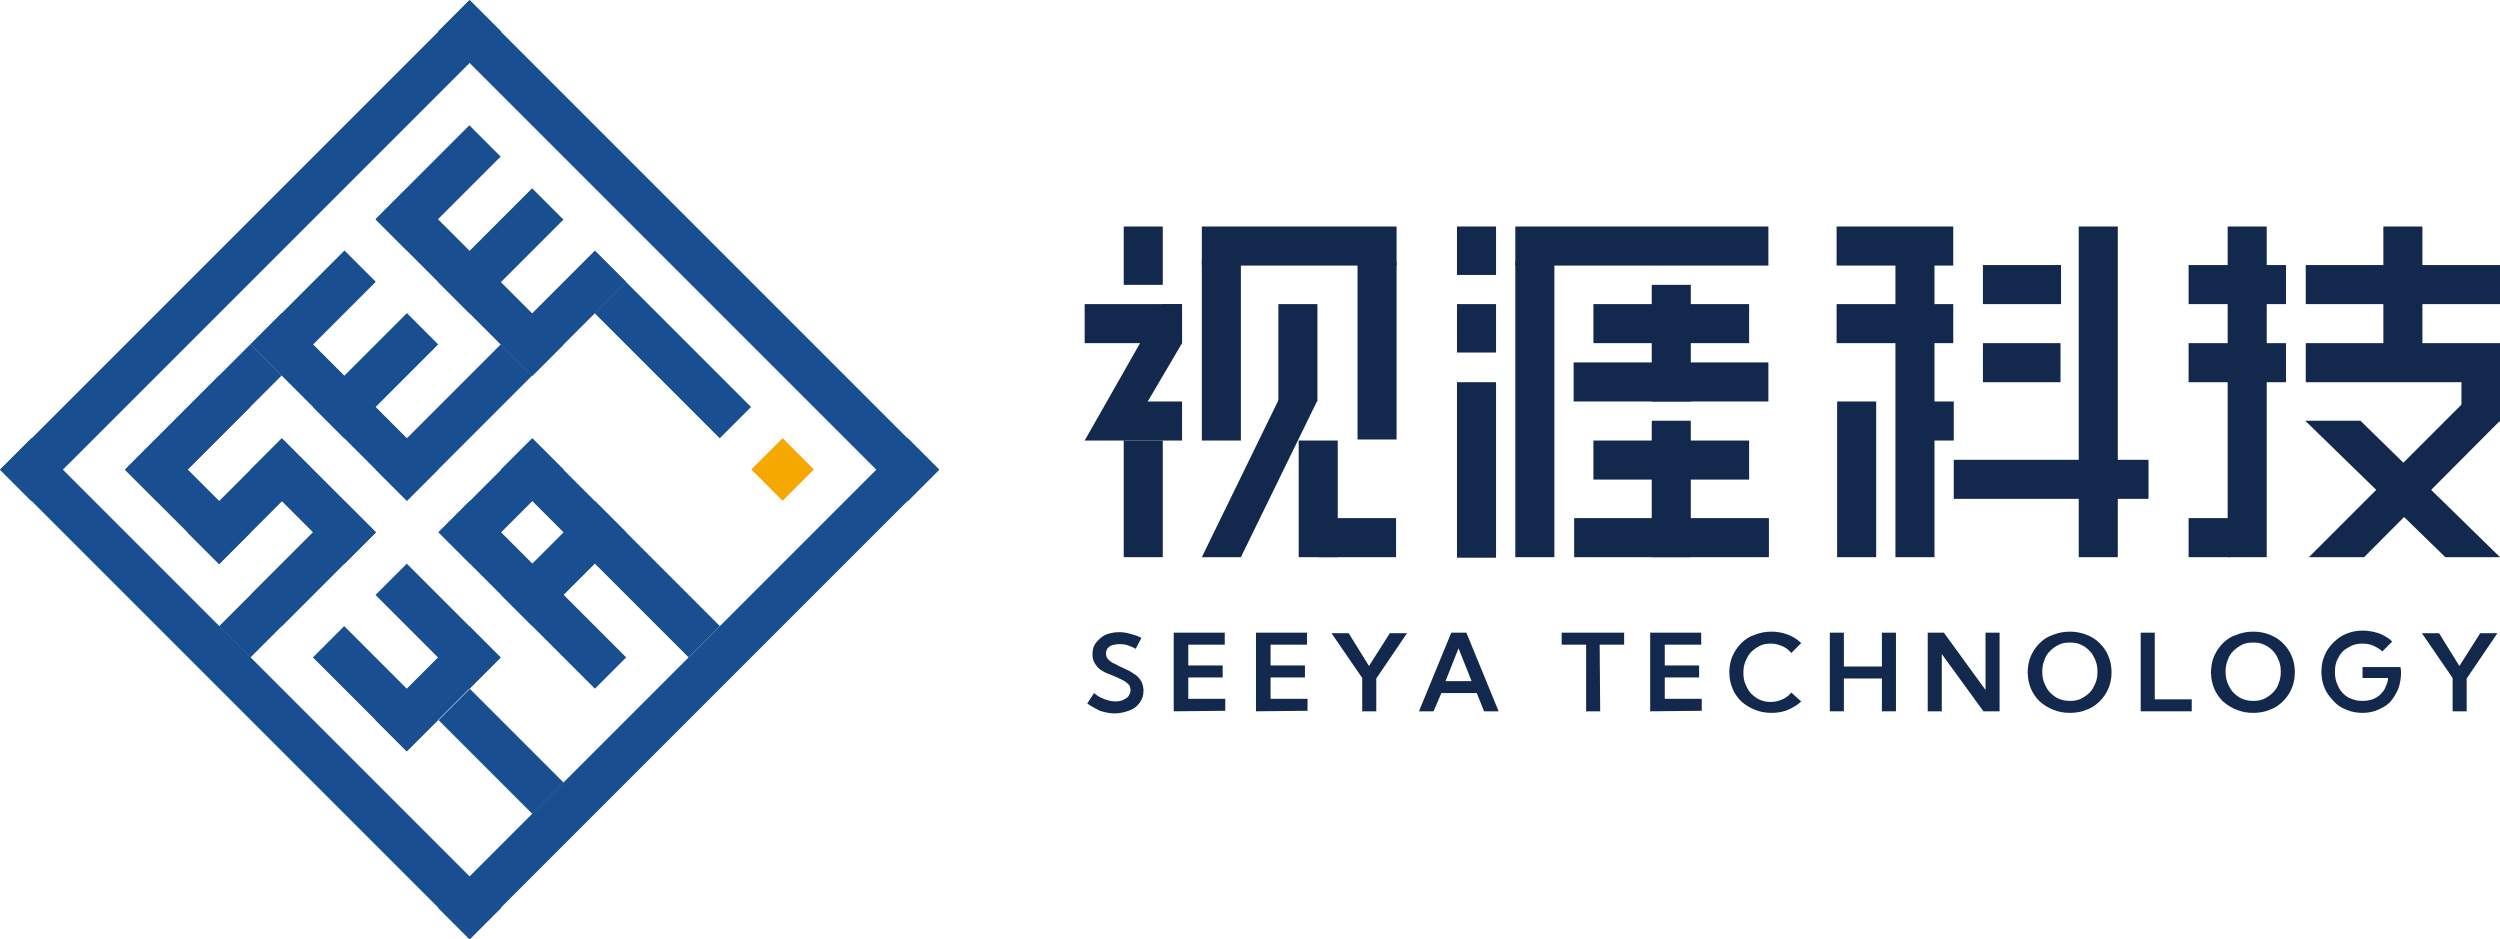 <?xml version="1.0" encoding="utf-8"?>
<!-- Generator: Adobe Illustrator 23.0.0, SVG Export Plug-In . SVG Version: 6.00 Build 0)  -->
<svg version="1.1" id="图层_1" xmlns="http://www.w3.org/2000/svg" xmlns:xlink="http://www.w3.org/1999/xlink" x="0px" y="0px"
	 viewBox="0 0 480.1 180.4" style="enable-background:new 0 0 480.1 180.4;" xml:space="preserve">
<style type="text/css">
	.st0{fill-rule:evenodd;clip-rule:evenodd;fill:#194F90;}
	.st1{fill-rule:evenodd;clip-rule:evenodd;fill:#F5A800;}
	.st2{fill:#12284C;}
</style>
<g>
	<g>
		<g>
			
				<rect x="31.8" y="83.5" transform="matrix(0.707 -0.707 0.707 0.707 -57.465 53.687)" class="st0" width="8.5" height="25.5"/>
			
				<rect x="55.9" y="83.5" transform="matrix(0.707 -0.707 0.707 0.707 -50.42 70.692)" class="st0" width="8.5" height="25.5"/>
			
				<rect x="23.3" y="79.9" transform="matrix(0.707 -0.707 0.707 0.707 -48.96 50.164)" class="st0" width="25.5" height="8.5"/>
			
				<rect x="35.3" y="92" transform="matrix(0.707 -0.707 0.707 0.707 -53.94 62.194)" class="st0" width="25.5" height="8.5"/>
			
				<rect x="47.4" y="104" transform="matrix(0.707 -0.707 0.707 0.707 -58.925 74.214)" class="st0" width="25.5" height="8.5"/>
		</g>
		
			<rect x="31.8" y="83.5" transform="matrix(0.707 -0.707 0.707 0.707 -57.465 53.687)" class="st0" width="8.5" height="25.5"/>
		
			<rect x="55.9" y="83.5" transform="matrix(0.707 -0.707 0.707 0.707 -50.42 70.692)" class="st0" width="8.5" height="25.5"/>
		<rect x="22.1" y="76.9" transform="matrix(0.707 -0.707 0.707 0.707 -45.954 51.406)" class="st0" width="34" height="8.5"/>
		
			<rect x="35.3" y="92" transform="matrix(0.707 -0.707 0.707 0.707 -53.94 62.194)" class="st0" width="25.5" height="8.5"/>
		<rect x="40.1" y="107" transform="matrix(0.707 -0.707 0.707 0.707 -61.931 72.971)" class="st0" width="34" height="8.5"/>
		
			<rect x="61.9" y="56.9" transform="matrix(0.707 -0.707 0.707 0.707 -35.903 69.662)" class="st0" width="8.5" height="42.5"/>
		
			<rect x="47.4" y="55.9" transform="matrix(0.707 -0.707 0.707 0.707 -24.911 60.128)" class="st0" width="25.5" height="8.5"/>
		
			<rect x="59.4" y="67.9" transform="matrix(0.707 -0.707 0.707 0.707 -29.888 72.151)" class="st0" width="25.5" height="8.5"/>
		
			<rect x="70.2" y="76.9" transform="matrix(0.707 -0.707 0.707 0.707 -31.861 85.423)" class="st0" width="34" height="8.5"/>
		
			<rect x="83.5" y="92" transform="matrix(0.707 -0.707 0.707 0.707 -39.855 96.208)" class="st0" width="25.5" height="8.5"/>
		<g>
			
				<rect x="85.9" y="32.9" transform="matrix(0.707 -0.707 0.707 0.707 -11.844 79.625)" class="st0" width="8.5" height="42.5"/>
			
				<rect x="71.4" y="31.8" transform="matrix(0.707 -0.707 0.707 0.707 -0.858 70.085)" class="st0" width="25.5" height="8.5"/>
			
				<rect x="83.4" y="43.9" transform="matrix(0.707 -0.707 0.707 0.707 -5.838 82.115)" class="st0" width="25.5" height="8.5"/>
			
				<rect x="95.5" y="55.9" transform="matrix(0.707 -0.707 0.707 0.707 -10.818 94.145)" class="st0" width="25.5" height="8.5"/>
		</g>
		<g>
			
				<rect x="43.9" y="68.5" transform="matrix(0.707 -0.707 0.707 0.707 -79.448 72.76)" class="st0" width="8.5" height="127.6"/>
			
				<rect x="128" y="-15.7" transform="matrix(0.707 -0.707 0.707 0.707 4.732 107.632)" class="st0" width="8.5" height="127.6"/>
			
				<rect x="-15.7" y="43.9" transform="matrix(0.707 -0.707 0.707 0.707 -19.925 48.104)" class="st0" width="127.6" height="8.5"/>
			
				<rect x="68.5" y="128" transform="matrix(0.707 -0.707 0.707 0.707 -54.801 132.291)" class="st0" width="127.6" height="8.5"/>
		</g>
		
			<rect x="67.9" y="119.5" transform="matrix(0.707 -0.707 0.707 0.707 -72.403 89.769)" class="st0" width="8.5" height="25.5"/>
		
			<rect x="79.9" y="107.5" transform="matrix(0.707 -0.707 0.707 0.707 -60.38 94.744)" class="st0" width="8.5" height="25.5"/>
		
			<rect x="92" y="131.6" transform="matrix(0.707 -0.707 0.707 0.707 -73.864 110.296)" class="st0" width="8.5" height="25.5"/>
		<rect x="98" y="93" transform="matrix(0.707 -0.707 0.707 0.707 -50.841 105.744)" class="st0" width="8.5" height="42.5"/>
		
			<rect x="113" y="79.7" transform="matrix(0.707 -0.707 0.707 0.707 -40.059 113.73)" class="st0" width="8.5" height="51"/>
		
			<rect x="71.4" y="128" transform="matrix(0.707 -0.707 0.707 0.707 -68.889 98.263)" class="st0" width="25.5" height="8.5"/>
		
			<rect x="95.5" y="104" transform="matrix(0.707 -0.707 0.707 0.707 -44.832 108.231)" class="st0" width="25.5" height="8.5"/>
		
			<rect x="125" y="52.1" transform="matrix(0.707 -0.707 0.707 0.707 -11.031 111.669)" class="st0" width="8.5" height="34"/>
		
			<rect x="146.1" y="85.9" transform="matrix(0.707 -0.707 0.707 0.707 -19.745 132.72)" class="st1" width="8.5" height="8.5"/>
	</g>
	<rect x="399.2" y="43.5" class="st2" width="7.5" height="63.5"/>
	<rect x="375.2" y="88.3" class="st2" width="37.4" height="7.5"/>
	<rect x="352.8" y="77.1" class="st2" width="7.5" height="29.9"/>
	<rect x="364" y="50.3" class="st2" width="7.5" height="56.7"/>
	<rect x="352.7" y="43.5" class="st2" width="22.4" height="7.5"/>
	<rect x="380.8" y="65.9" class="st2" width="14.9" height="7.5"/>
	<rect x="380.8" y="50.9" class="st2" width="15" height="7.5"/>
	<rect x="352.7" y="58.4" class="st2" width="22.4" height="7.5"/>
	<rect x="370.7" y="77.1" class="st2" width="4.5" height="7.5"/>
	<rect x="215.8" y="77.1" class="st2" width="11.2" height="7.5"/>
	<rect x="457.7" y="43.5" class="st2" width="7.5" height="23"/>
	<rect x="472.7" y="72.1" class="st2" width="7.5" height="8.8"/>
	<rect x="442.8" y="65.9" class="st2" width="37.4" height="7.5"/>
	<polyline class="st2" points="453.3,80.8 480.1,107 469.6,107 442.7,80.8 453.3,80.8 	"/>
	<rect x="442.8" y="50.9" class="st2" width="37.4" height="7.5"/>
	<rect x="433.9" y="50.9" class="st2" width="5.1" height="7.5"/>
	<rect x="427.8" y="43.5" class="st2" width="7.5" height="63.5"/>
	<rect x="420.3" y="50.9" class="st2" width="15" height="7.5"/>
	<rect x="433.9" y="65.9" class="st2" width="5.1" height="7.5"/>
	<rect x="420.3" y="65.9" class="st2" width="14.9" height="7.5"/>
	<rect x="420.3" y="99.5" class="st2" width="8" height="7.5"/>
	<rect x="230.8" y="49.9" class="st2" width="7.5" height="34.7"/>
	<rect x="260.7" y="50.3" class="st2" width="7.5" height="34.1"/>
	<rect x="215.8" y="84.6" class="st2" width="7.5" height="22.4"/>
	<rect x="249.4" y="84.6" class="st2" width="7.5" height="22.4"/>
	<rect x="253.2" y="99.5" class="st2" width="14.9" height="7.5"/>
	<rect x="230.8" y="43.5" class="st2" width="37.4" height="7.5"/>
	<rect x="208.3" y="58.4" class="st2" width="18.7" height="7.5"/>
	<rect x="215.8" y="43.5" class="st2" width="7.5" height="11.2"/>
	<polygon class="st2" points="252.9,77.1 252.9,61.7 230.8,107 238.3,107 	"/>
	<polygon class="st2" points="216,84.6 227,65.9 227,58.4 223.2,58.4 208.3,84.6 	"/>
	<rect x="245.5" y="58.4" class="st2" width="7.5" height="18.7"/>
	<polygon class="st2" points="454,107 443.4,107 474.8,75.6 480.1,80.8 	"/>
	<rect x="291" y="50.3" class="st2" width="7.5" height="56.7"/>
	<rect x="291" y="43.5" class="st2" width="48.6" height="7.5"/>
	<rect x="279.8" y="73.4" class="st2" width="7.5" height="33.7"/>
	<rect x="279.8" y="43.5" class="st2" width="7.5" height="9.3"/>
	<rect x="279.8" y="58.4" class="st2" width="7.5" height="9.3"/>
	<rect x="306" y="84.6" class="st2" width="29.9" height="7.5"/>
	<rect x="302.3" y="99.5" class="st2" width="37.4" height="7.5"/>
	<rect x="317.2" y="80.8" class="st2" width="7.5" height="26.2"/>
	<rect x="306" y="58.4" class="st2" width="29.9" height="7.5"/>
	<rect x="302.2" y="69.6" class="st2" width="37.4" height="7.5"/>
	<rect x="317.2" y="54.7" class="st2" width="7.5" height="22.4"/>
	<g>
		<path class="st2" d="M208.8,135.1l1.3-2c0.5,0.4,0.9,0.7,1.4,0.9c0.4,0.2,0.9,0.4,1.3,0.5c0.4,0.1,0.9,0.2,1.4,0.2
			c0.6,0,1.1-0.1,1.5-0.3c0.4-0.2,0.8-0.4,1-0.7c0.2-0.3,0.4-0.7,0.4-1.1c0-0.5-0.1-0.9-0.4-1.2c-0.3-0.3-0.7-0.6-1.1-0.8
			c-0.5-0.2-1-0.5-1.5-0.7c-0.5-0.2-1-0.4-1.5-0.6c-0.5-0.2-1-0.5-1.4-0.8c-0.4-0.3-0.7-0.7-1-1.2s-0.4-1-0.4-1.7
			c0-0.9,0.2-1.6,0.7-2.2s1-1.1,1.8-1.5c0.8-0.3,1.6-0.5,2.6-0.5c0.7,0,1.4,0.1,2.1,0.3c0.7,0.2,1.5,0.4,2.2,0.8l-1.1,2.1
			c-0.5-0.3-1-0.5-1.6-0.7s-1.1-0.2-1.6-0.2c-0.5,0-0.9,0.1-1.3,0.2c-0.4,0.1-0.7,0.4-0.9,0.6c-0.2,0.3-0.3,0.6-0.3,1
			c0,0.4,0.1,0.8,0.4,1.1c0.3,0.3,0.6,0.6,1.1,0.8s0.9,0.5,1.4,0.7c0.5,0.2,1,0.5,1.5,0.7c0.5,0.3,1,0.6,1.4,0.9s0.8,0.8,1,1.2
			s0.4,1.1,0.4,1.7c0,0.9-0.2,1.6-0.7,2.3s-1.1,1.2-1.9,1.5s-1.8,0.6-2.9,0.6c-1,0-1.9-0.2-2.9-0.5
			C210.5,136.1,209.6,135.7,208.8,135.1z"/>
		<path class="st2" d="M225.4,136.6v-15.1h9.8v2.3h-7v4h6.6v2.3h-6.6v4.1h7.1v2.3L225.4,136.6L225.4,136.6z"/>
		<path class="st2" d="M241.2,136.6v-15.1h9.8v2.3h-7v4h6.6v2.3h-6.6v4.1h7.1v2.3L241.2,136.6L241.2,136.6z"/>
		<path class="st2" d="M264.3,136.6h-2.7v-6.4l-5.9-8.6h3.3l3.9,6.3l4-6.3h3.3l-5.9,8.7L264.3,136.6L264.3,136.6z"/>
		<path class="st2" d="M275.3,136.6h-2.8l6.2-15.1h2.9l6.2,15.1h-2.8l-1.4-3.5h-6.8L275.3,136.6z M277.6,130.8h5l-2.5-6.3
			L277.6,130.8z"/>
		<path class="st2" d="M307.3,136.6h-2.7v-12.8h-4.7v-2.3h12v2.3h-4.7L307.3,136.6L307.3,136.6z"/>
		<path class="st2" d="M316.9,136.6v-15.1h9.8v2.3h-7v4h6.6v2.3h-6.6v4.1h7.1v2.3L316.9,136.6L316.9,136.6z"/>
		<path class="st2" d="M345.9,134.7c-0.7,0.7-1.6,1.2-2.5,1.6s-2,0.6-3.2,0.6s-2.2-0.2-3.2-0.6c-1-0.4-1.8-0.9-2.6-1.6
			c-0.7-0.7-1.3-1.5-1.7-2.5c-0.4-1-0.6-2-0.6-3.1c0-1.1,0.2-2.2,0.6-3.1c0.4-0.9,1-1.8,1.7-2.5c0.7-0.7,1.6-1.3,2.6-1.6
			c1-0.4,2-0.6,3.2-0.6c1.1,0,2.2,0.2,3.2,0.6s1.8,0.9,2.5,1.6l-1.9,1.9c-0.5-0.6-1-1-1.7-1.3s-1.4-0.5-2.2-0.5
			c-0.8,0-1.5,0.1-2.1,0.4c-0.6,0.3-1.2,0.7-1.7,1.2c-0.5,0.5-0.8,1.1-1.1,1.8s-0.4,1.4-0.4,2.2c0,0.8,0.1,1.5,0.4,2.2
			s0.6,1.3,1.1,1.8s1,0.9,1.7,1.2s1.3,0.4,2.1,0.4c0.8,0,1.5-0.2,2.2-0.5c0.7-0.3,1.2-0.7,1.7-1.3L345.9,134.7z"/>
		<path class="st2" d="M354.1,136.6h-2.7v-15.1h2.7v6.5h7.3v-6.5h2.7v15.1h-2.7v-6.3h-7.3V136.6z"/>
		<path class="st2" d="M384,136.6h-3.1l-8-11v11h-2.7v-15.1h3.1l8,11v-11h2.7V136.6z"/>
		<path class="st2" d="M397.5,136.9c-1.2,0-2.2-0.2-3.2-0.6c-1-0.4-1.8-0.9-2.6-1.6c-0.7-0.7-1.3-1.5-1.7-2.5c-0.4-1-0.6-2-0.6-3.1
			c0-1.1,0.2-2.2,0.6-3.1c0.4-0.9,1-1.8,1.7-2.5s1.6-1.3,2.6-1.6c1-0.4,2.1-0.6,3.2-0.6s2.2,0.2,3.2,0.6c1,0.4,1.8,0.9,2.5,1.6
			c0.7,0.7,1.3,1.5,1.7,2.5c0.4,0.9,0.6,2,0.6,3.1c0,1.1-0.2,2.2-0.6,3.1c-0.4,1-1,1.8-1.7,2.5c-0.7,0.7-1.6,1.3-2.5,1.6
			C399.8,136.7,398.7,136.9,397.5,136.9z M397.5,134.6c0.8,0,1.5-0.1,2.1-0.4c0.6-0.3,1.2-0.7,1.7-1.2c0.5-0.5,0.8-1.1,1.1-1.8
			c0.3-0.7,0.4-1.4,0.4-2.2s-0.1-1.5-0.4-2.2s-0.6-1.3-1.1-1.8c-0.5-0.5-1-0.9-1.7-1.2c-0.6-0.3-1.3-0.4-2.1-0.4
			c-0.8,0-1.5,0.1-2.1,0.4s-1.2,0.7-1.7,1.2c-0.5,0.5-0.9,1.1-1.1,1.8c-0.3,0.7-0.4,1.4-0.4,2.2s0.1,1.5,0.4,2.2s0.6,1.3,1.1,1.8
			c0.5,0.5,1,0.9,1.7,1.2C396.1,134.5,396.8,134.6,397.5,134.6z"/>
		<path class="st2" d="M420.9,136.6h-9.8v-15.1h2.7v12.8h7.1L420.9,136.6L420.9,136.6z"/>
		<path class="st2" d="M432.7,136.9c-1.2,0-2.2-0.2-3.2-0.6c-1-0.4-1.8-0.9-2.6-1.6c-0.7-0.7-1.3-1.5-1.7-2.5c-0.4-1-0.6-2-0.6-3.1
			c0-1.1,0.2-2.2,0.6-3.1c0.4-0.9,1-1.8,1.7-2.5c0.7-0.7,1.6-1.3,2.6-1.6c1-0.4,2.1-0.6,3.2-0.6c1.2,0,2.2,0.2,3.2,0.6
			c1,0.4,1.8,0.9,2.5,1.6c0.7,0.7,1.3,1.5,1.7,2.5c0.4,0.9,0.6,2,0.6,3.1c0,1.1-0.2,2.2-0.6,3.1c-0.4,1-1,1.8-1.7,2.5
			c-0.7,0.7-1.6,1.3-2.5,1.6C435,136.7,433.9,136.9,432.7,136.9z M432.7,134.6c0.8,0,1.5-0.1,2.1-0.4c0.6-0.3,1.2-0.7,1.7-1.2
			c0.5-0.5,0.9-1.1,1.1-1.8c0.3-0.7,0.4-1.4,0.4-2.2s-0.1-1.5-0.4-2.2c-0.3-0.7-0.6-1.3-1.1-1.8c-0.5-0.5-1-0.9-1.7-1.2
			c-0.6-0.3-1.3-0.4-2.1-0.4c-0.8,0-1.5,0.1-2.1,0.4s-1.2,0.7-1.7,1.2s-0.9,1.1-1.1,1.8c-0.3,0.7-0.4,1.4-0.4,2.2s0.1,1.5,0.4,2.2
			s0.6,1.3,1.1,1.8c0.5,0.5,1,0.9,1.7,1.2C431.3,134.5,432,134.6,432.7,134.6z"/>
		<path class="st2" d="M457.5,125.1c-0.5-0.5-1.1-0.8-1.7-1.1c-0.7-0.3-1.4-0.4-2.1-0.4c-0.8,0-1.5,0.1-2.1,0.4
			c-0.6,0.3-1.2,0.6-1.7,1.1c-0.5,0.5-0.8,1.1-1.1,1.7c-0.3,0.7-0.4,1.4-0.4,2.2c0,0.8,0.1,1.6,0.4,2.3s0.6,1.3,1.1,1.8
			s1,0.9,1.7,1.1c0.6,0.3,1.4,0.4,2.1,0.4c0.7,0,1.3-0.1,1.9-0.3c0.6-0.2,1-0.5,1.5-0.9c0.4-0.4,0.8-0.9,1-1.4s0.5-1.1,0.5-1.8h-4.9
			v-2.1h7.3l0.1,1c0,1.1-0.2,2.2-0.5,3.1c-0.4,0.9-0.9,1.8-1.5,2.5s-1.5,1.2-2.4,1.6c-0.9,0.4-1.9,0.6-3,0.6c-1.1,0-2.2-0.2-3.1-0.6
			c-1-0.4-1.8-0.9-2.5-1.7s-1.3-1.5-1.7-2.5c-0.4-0.9-0.6-2-0.6-3.1c0-1.1,0.2-2.2,0.6-3.1c0.4-1,1-1.8,1.7-2.5
			c0.7-0.7,1.5-1.3,2.5-1.7c1-0.4,2-0.6,3.1-0.6c1.1,0,2.1,0.2,3.1,0.5c1,0.4,1.9,0.9,2.6,1.6L457.5,125.1z"/>
		<path class="st2" d="M473.7,136.6H471v-6.4l-5.9-8.6h3.3l3.9,6.3l4-6.3h3.3l-5.9,8.7L473.7,136.6L473.7,136.6z"/>
	</g>
</g>
</svg>
